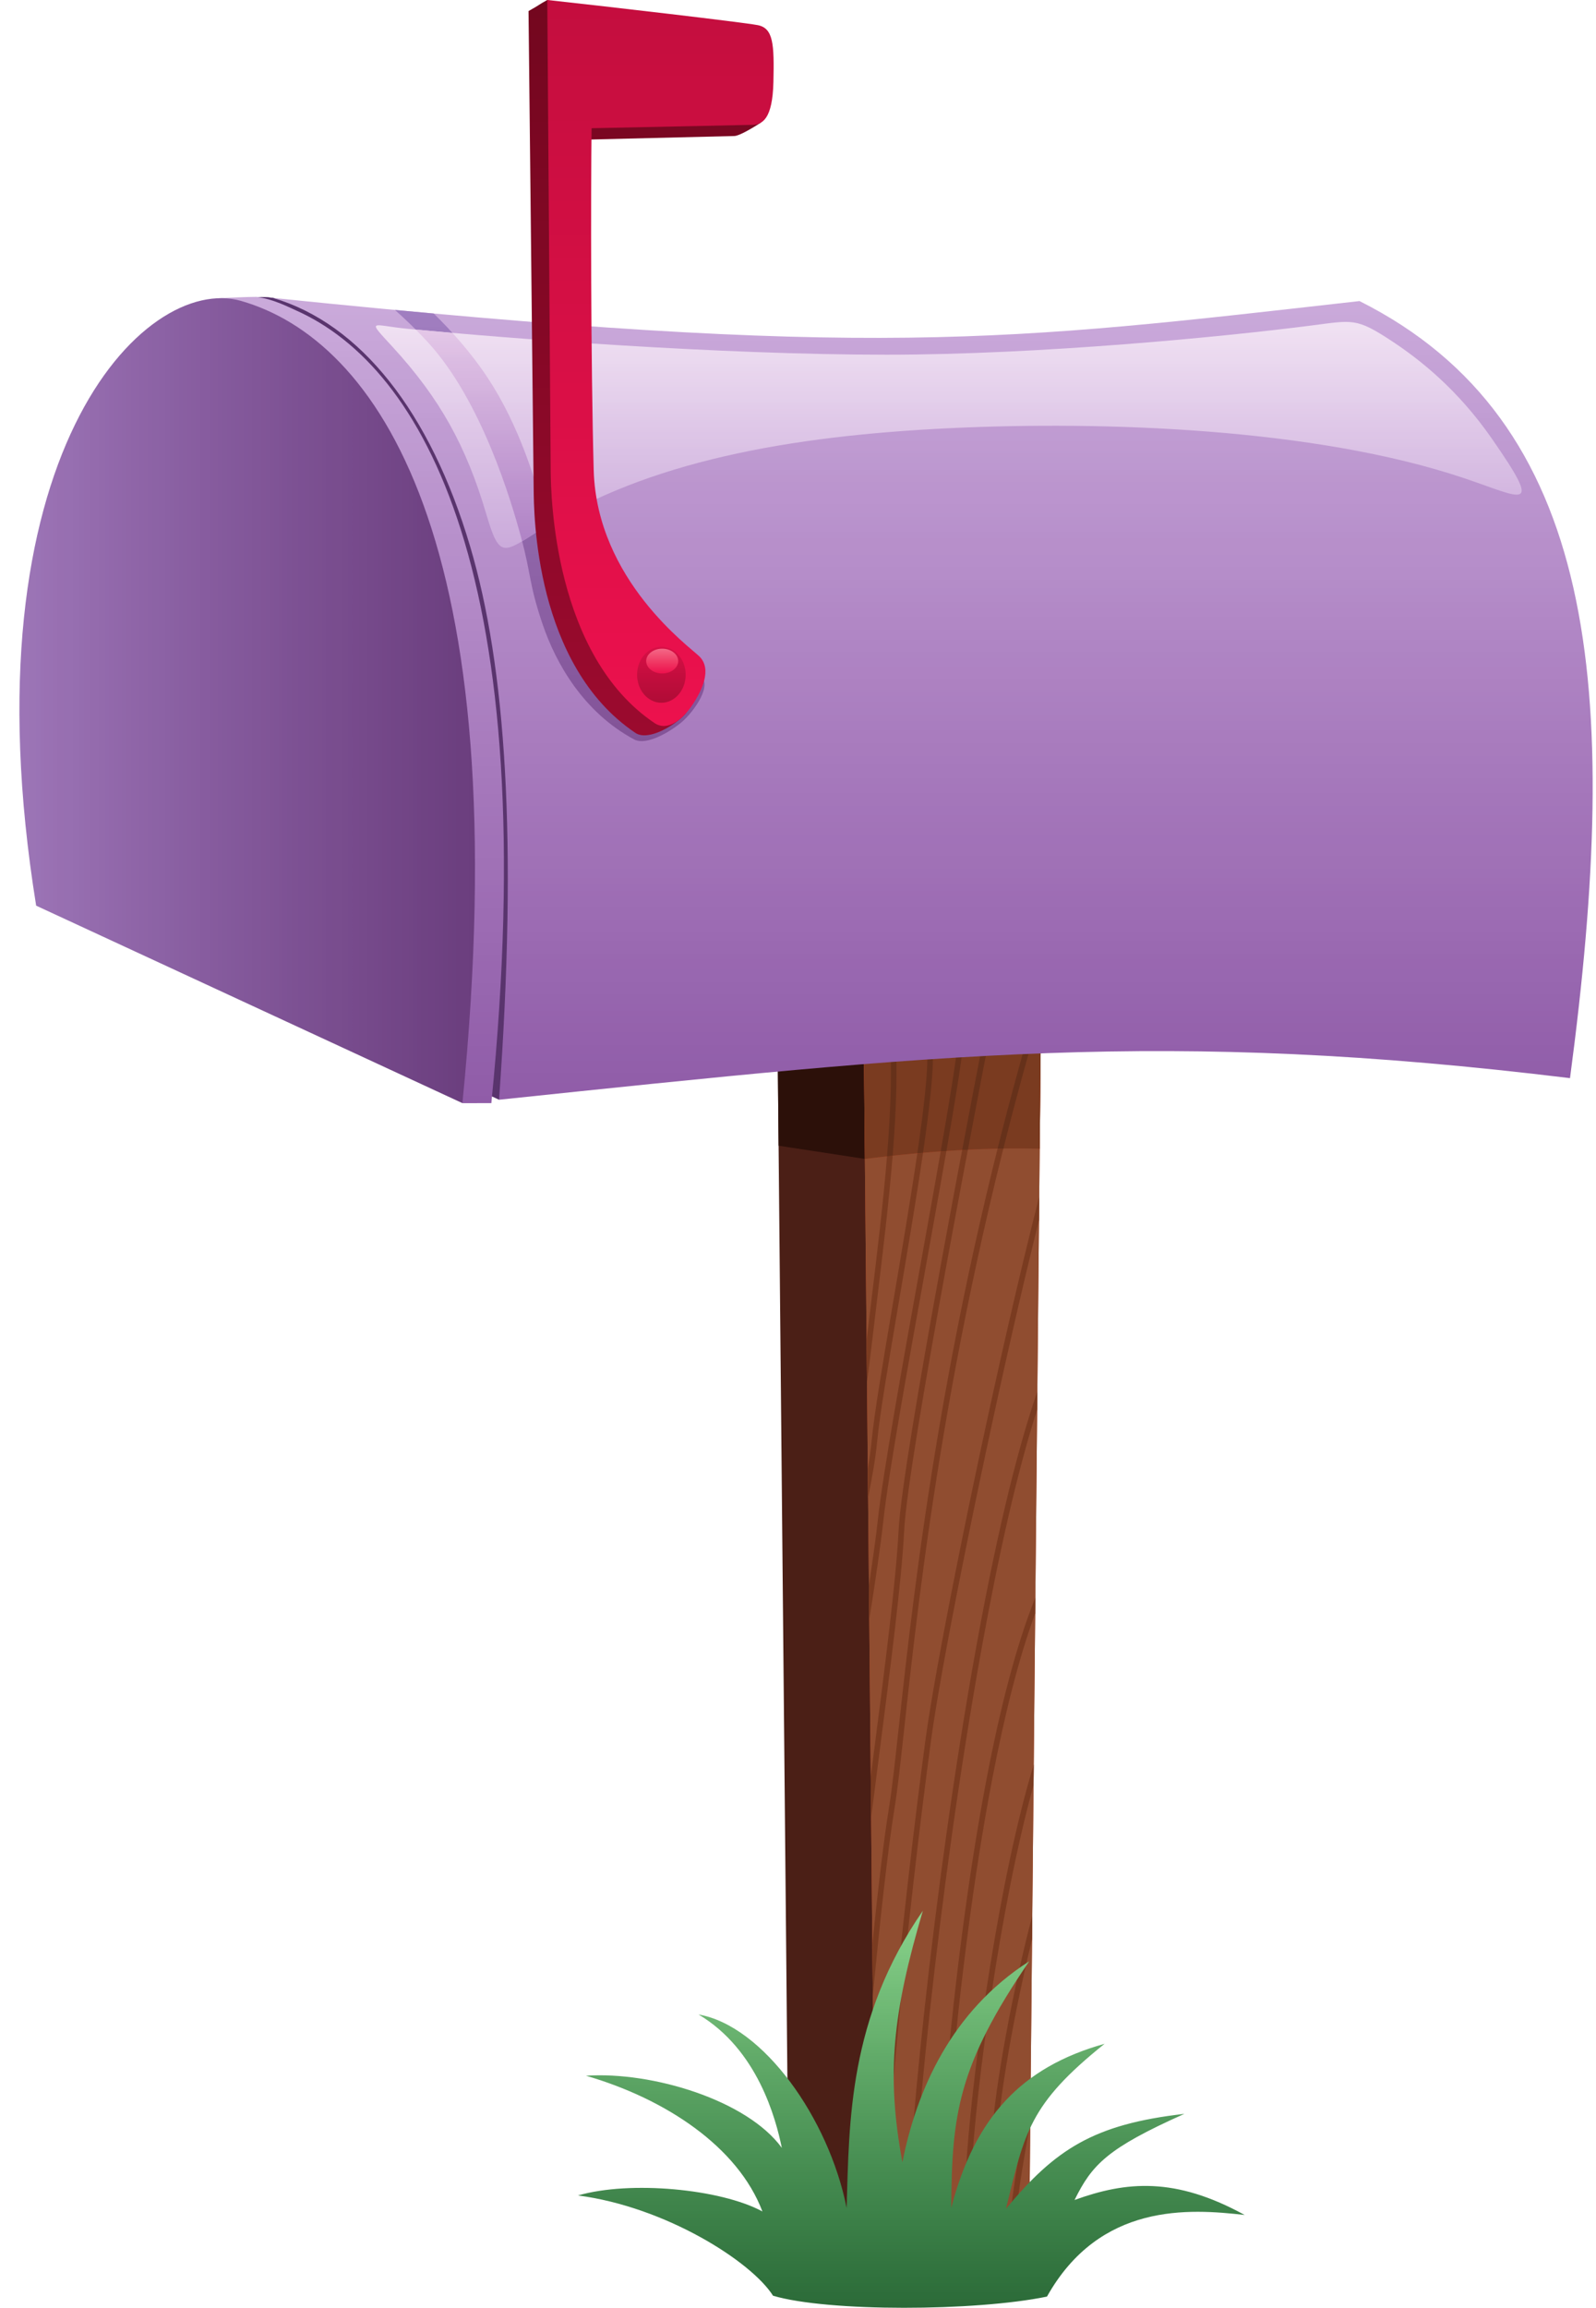 <?xml version="1.0" encoding="UTF-8"?><svg xmlns="http://www.w3.org/2000/svg" xmlns:xlink="http://www.w3.org/1999/xlink" height="281.4" preserveAspectRatio="xMidYMid meet" version="1.0" viewBox="9.3 9.3 194.7 281.4" width="194.7" zoomAndPan="magnify"><defs><clipPath id="a"><path d="M 17 47 L 70 47 L 70 119 L 17 119 Z M 17 47"/></clipPath><clipPath id="b"><path d="M 69.902 118.59 C 69.902 118.59 71.027 78.387 59.191 62.602 C 47.355 46.82 41.156 43.629 30.633 52.645 C 20.113 61.664 18.047 77.07 17.672 90.41 C 17.293 103.746 20.113 118.965 20.113 118.965 L 69.902 118.59"/></clipPath><clipPath id="d"><path d="M 42 45 L 204 45 L 204 144 L 42 144 Z M 42 45"/></clipPath><clipPath id="e"><path d="M 42.609 45.625 C 116.047 53.145 131.789 50.891 175.148 46.004 C 204.137 60.539 207.184 93.121 200.828 140.742 C 151.449 134.73 124.066 137.738 70.18 143.375 C 72.465 111.695 70.988 90.551 66.656 75.922 C 61.801 59.531 53.285 48.77 42.609 45.625"/></clipPath><clipPath id="g"><path d="M 57 47 L 96 47 L 96 100 L 57 100 Z M 57 47"/></clipPath><clipPath id="h"><path d="M 57.484 47.09 C 59.09 47.238 60.668 47.387 62.215 47.523 C 64.543 49.812 66.887 52.461 68.832 55.418 C 72.844 61.516 75.09 68.996 76.344 74.562 C 77.598 80.129 80.484 84.469 83.527 87.551 C 86.57 90.641 94.008 91.277 94.613 91.621 C 96.406 92.645 93.961 96.047 92.504 97.301 C 91.305 98.332 88.234 100.297 86.656 99.445 C 80.52 96.152 77.129 90.23 75.488 85.387 C 73.805 80.422 74.125 79.43 72.875 74.828 C 71.625 70.223 68.035 58.164 61.523 51.055 C 60.27 49.684 58.918 48.367 57.484 47.09"/></clipPath><clipPath id="j"><path d="M 55 48 L 195 48 L 195 77 L 55 77 Z M 55 48"/></clipPath><clipPath id="k"><path d="M 59.074 49.391 C 71.473 50.586 96.949 52.543 117.477 52.543 C 136.172 52.543 158.688 50.348 169.191 48.996 C 174.363 48.336 174.715 47.996 179.16 50.93 C 182.574 53.184 187.152 56.824 191.254 62.719 C 197.719 72.004 195.074 70 187.867 67.582 C 169.68 61.484 143.934 60.613 125.215 61.5 C 105.574 62.43 88.203 65.574 75.281 73.836 C 70.602 76.828 70.246 77.465 68.586 71.859 C 66.18 63.73 62.992 57.906 57.184 51.582 C 53.941 48.051 54.598 48.961 59.074 49.391"/></clipPath><clipPath id="m"><path d="M 60 49 L 77 49 L 77 76 L 60 76 Z M 60 49"/></clipPath><clipPath id="n"><path d="M 60.02 49.48 C 61.379 49.609 62.875 49.746 64.492 49.887 C 66.035 51.578 67.523 53.43 68.832 55.418 C 72.559 61.078 74.762 67.941 76.059 73.348 C 75.801 73.512 75.539 73.672 75.281 73.836 C 74.367 74.422 73.621 74.914 72.996 75.289 L 72.875 74.828 C 71.625 70.223 68.035 58.164 61.523 51.055 C 61.035 50.523 60.535 50 60.02 49.48"/></clipPath><clipPath id="p"><path d="M 73 9 L 103 9 L 103 99 L 73 99 Z M 73 9"/></clipPath><clipPath id="q"><path d="M 73.777 10.648 L 74.402 68.887 C 74.434 71.805 74.496 90.383 86.816 98.652 C 88.395 99.711 91.664 97.695 92.836 96.414 C 94.121 95.004 92.461 92.988 90.891 91.41 C 89.797 90.316 78.352 82.133 77.988 68.68 C 77.625 55.223 77.836 34.215 77.934 26.391 L 98.883 25.883 C 99.496 25.867 101.133 24.887 102.152 24.234 C 88.922 18.66 80.871 15.07 76.066 9.297 C 74.844 9.973 75.285 9.809 73.777 10.648"/></clipPath><clipPath id="s"><path d="M 76 9 L 104 9 L 104 98 L 76 98 Z M 76 9"/></clipPath><clipPath id="t"><path d="M 76.066 9.297 L 76.48 66.703 C 76.504 69.621 76.836 89.188 89.156 97.457 C 90.734 98.516 92.598 97.023 93.836 95.141 C 94.883 93.547 96.203 90.91 94.629 89.336 C 93.539 88.238 82.094 80.055 81.727 66.602 C 81.363 53.145 81.371 32.758 81.469 24.934 L 101.055 24.52 C 102.305 24.492 103.547 23.84 103.652 19.273 C 103.754 14.707 103.652 12.727 101.727 12.363 C 99.805 12 83.703 10.133 76.066 9.297"/></clipPath><clipPath id="v"><path d="M 87 88 L 93 88 L 93 95 L 87 95 Z M 87 88"/></clipPath><clipPath id="w"><path d="M 89.98 88.148 C 91.617 88.148 92.945 89.68 92.945 91.562 C 92.945 93.449 91.617 94.977 89.98 94.977 C 88.348 94.977 87.02 93.449 87.02 91.562 C 87.02 89.68 88.348 88.148 89.98 88.148"/></clipPath><clipPath id="y"><path d="M 88 88 L 93 88 L 93 92 L 88 92 Z M 88 88"/></clipPath><clipPath id="z"><path d="M 90.082 88.387 C 91.16 88.387 92.035 89.062 92.035 89.895 C 92.035 90.73 91.16 91.406 90.082 91.406 C 89.004 91.406 88.129 90.73 88.129 89.895 C 88.129 89.062 89.004 88.387 90.082 88.387"/></clipPath><clipPath id="B"><path d="M 15 45 L 71 45 L 71 144 L 15 144 Z M 15 45"/></clipPath><clipPath id="C"><path d="M 40.598 45.492 C 39.363 45.496 37.129 45.605 36.023 45.656 C 29.805 50.938 9.113 69.391 17.242 119.715 L 65.199 141.922 L 65.711 143.793 L 69.242 143.789 C 75.664 79.32 60.812 54.047 45.484 47.176 C 44.406 46.691 42.598 45.758 40.598 45.492"/></clipPath><clipPath id="E"><path d="M 11 45 L 68 45 L 68 144 L 11 144 Z M 11 45"/></clipPath><clipPath id="F"><path d="M 38.715 45.988 C 26.836 42.586 4.875 65.023 13.711 119.715 L 65.711 143.789 C 72.586 74.781 55.082 50.68 38.715 45.988"/></clipPath><clipPath id="H"><path d="M 79 242 L 162 242 L 162 291 L 79 291 Z M 79 242"/></clipPath><clipPath id="I"><path d="M 137.023 289.289 C 143.477 277.797 154.395 278.566 161.141 279.34 C 152.656 274.676 146.695 275.227 140.387 277.512 C 142.523 273.191 144.371 271.215 153.785 267.012 C 142.676 268.273 138.023 271.363 132.023 278.578 C 134.305 269.305 134.812 265.867 144.055 258.469 C 133.852 261.316 128.191 267.516 125.344 278.477 C 125.414 267.121 126.137 261.172 134.859 248.41 C 125.324 254.516 121.113 264.176 119.387 272.914 C 117.387 262.121 118.207 254.703 121.883 242.246 C 112.797 255.402 112.906 267.914 112.582 278.477 C 110.418 267.59 102.414 256.27 94.52 254.898 C 101.703 259.172 103.941 267.562 104.676 271.156 C 100.457 265.359 88.891 261.824 80.785 262.363 C 90.48 265.176 99.316 271.016 102.309 278.91 C 97.207 276.152 86.156 275.121 79.812 276.961 C 90.48 278.352 100.938 284.984 103.605 289.184 C 110.273 291.164 128.301 291.094 137.023 289.289"/></clipPath><linearGradient gradientTransform="rotate(-90 81.374 37.592) scale(71.297)" gradientUnits="userSpaceOnUse" id="c" x1="0" x2="1.057" xlink:actuate="onLoad" xlink:show="other" xlink:type="simple" xmlns:xlink="http://www.w3.org/1999/xlink" y1="0" y2="0"><stop offset="0" stop-color="#caaada"/><stop offset=".008" stop-color="#caa9da"/><stop offset=".016" stop-color="#c9a8d9"/><stop offset=".023" stop-color="#c8a7d9"/><stop offset=".031" stop-color="#c7a7d8"/><stop offset=".039" stop-color="#c7a6d8"/><stop offset=".047" stop-color="#c7a5d8"/><stop offset=".055" stop-color="#c6a5d7"/><stop offset=".063" stop-color="#c5a4d6"/><stop offset=".066" stop-color="#c5a3d6"/><stop offset=".07" stop-color="#c4a2d5"/><stop offset=".078" stop-color="#c4a1d5"/><stop offset=".086" stop-color="#c3a1d4"/><stop offset=".094" stop-color="#c2a0d3"/><stop offset=".102" stop-color="#c19fd3"/><stop offset=".109" stop-color="#c19ed2"/><stop offset=".117" stop-color="#c19ed2"/><stop offset=".125" stop-color="#c09dd2"/><stop offset=".133" stop-color="#c09cd1"/><stop offset=".141" stop-color="#bf9bd0"/><stop offset=".145" stop-color="#be9ad0"/><stop offset=".148" stop-color="#be9acf"/><stop offset=".156" stop-color="#bd99cf"/><stop offset=".164" stop-color="#bc98ce"/><stop offset=".172" stop-color="#bc97ce"/><stop offset=".18" stop-color="#bb97cd"/><stop offset=".188" stop-color="#ba96cc"/><stop offset=".195" stop-color="#b995cc"/><stop offset=".199" stop-color="#b994cb"/><stop offset=".203" stop-color="#b994cb"/><stop offset=".207" stop-color="#b993cb"/><stop offset=".211" stop-color="#b993ca"/><stop offset=".219" stop-color="#b892ca"/><stop offset=".227" stop-color="#b792ca"/><stop offset=".234" stop-color="#b791c9"/><stop offset=".242" stop-color="#b690c8"/><stop offset=".25" stop-color="#b58fc8"/><stop offset=".258" stop-color="#b48fc7"/><stop offset=".266" stop-color="#b48ec6"/><stop offset=".273" stop-color="#b38dc6"/><stop offset=".277" stop-color="#b38cc5"/><stop offset=".281" stop-color="#b38cc5"/><stop offset=".289" stop-color="#b28bc5"/><stop offset=".297" stop-color="#b28bc4"/><stop offset=".305" stop-color="#b18ac4"/><stop offset=".313" stop-color="#b089c3"/><stop offset=".32" stop-color="#b088c3"/><stop offset=".328" stop-color="#af88c2"/><stop offset=".336" stop-color="#ae87c1"/><stop offset=".344" stop-color="#ad86c1"/><stop offset=".352" stop-color="#ad85c0"/><stop offset=".355" stop-color="#ad85c0"/><stop offset=".359" stop-color="#ad84c0"/><stop offset=".367" stop-color="#ac84bf"/><stop offset=".375" stop-color="#ac83bf"/><stop offset=".383" stop-color="#ab82be"/><stop offset=".391" stop-color="#aa82bd"/><stop offset=".398" stop-color="#a981bd"/><stop offset=".406" stop-color="#a980bc"/><stop offset=".41" stop-color="#a87fbc"/><stop offset=".414" stop-color="#a87fbb"/><stop offset=".422" stop-color="#a77ebb"/><stop offset=".43" stop-color="#a77dba"/><stop offset=".438" stop-color="#a77dba"/><stop offset=".445" stop-color="#a67cba"/><stop offset=".453" stop-color="#a67cb9"/><stop offset=".461" stop-color="#a57bb8"/><stop offset=".469" stop-color="#a47ab8"/><stop offset=".477" stop-color="#a37ab7"/><stop offset=".484" stop-color="#a379b7"/><stop offset=".488" stop-color="#a278b6"/><stop offset=".492" stop-color="#a277b5"/><stop offset=".5" stop-color="#a177b5"/><stop offset=".508" stop-color="#a076b5"/><stop offset=".516" stop-color="#a076b4"/><stop offset=".523" stop-color="#a075b4"/><stop offset=".531" stop-color="#a075b3"/><stop offset=".539" stop-color="#9f74b3"/><stop offset=".547" stop-color="#9e73b2"/><stop offset=".555" stop-color="#9e73b2"/><stop offset=".563" stop-color="#9d72b1"/><stop offset=".566" stop-color="#9c71b0"/><stop offset=".57" stop-color="#9c70b0"/><stop offset=".578" stop-color="#9b70b0"/><stop offset=".586" stop-color="#9b6faf"/><stop offset=".594" stop-color="#9a6faf"/><stop offset=".602" stop-color="#9a6eae"/><stop offset=".609" stop-color="#9a6eae"/><stop offset=".617" stop-color="#996dad"/><stop offset=".621" stop-color="#996cad"/><stop offset=".625" stop-color="#986cac"/><stop offset=".633" stop-color="#986bac"/><stop offset=".641" stop-color="#976bab"/><stop offset=".648" stop-color="#966aab"/><stop offset=".656" stop-color="#9669aa"/><stop offset=".664" stop-color="#9569aa"/><stop offset=".672" stop-color="#9568a9"/><stop offset=".68" stop-color="#9568a9"/><stop offset=".688" stop-color="#9467a9"/><stop offset=".695" stop-color="#9467a8"/><stop offset=".699" stop-color="#9366a7"/><stop offset=".703" stop-color="#9365a7"/><stop offset=".711" stop-color="#9265a7"/><stop offset=".719" stop-color="#9264a6"/><stop offset=".727" stop-color="#9164a5"/><stop offset=".734" stop-color="#9063a5"/><stop offset=".742" stop-color="#9062a4"/><stop offset=".75" stop-color="#9062a4"/><stop offset=".758" stop-color="#8f62a4"/><stop offset=".766" stop-color="#8f61a3"/><stop offset=".77" stop-color="#8e60a3"/><stop offset=".773" stop-color="#8e60a2"/><stop offset=".777" stop-color="#8e5fa2"/><stop offset=".781" stop-color="#8d5fa2"/><stop offset=".789" stop-color="#8d5fa1"/><stop offset=".797" stop-color="#8c5ea1"/><stop offset=".805" stop-color="#8c5da0"/><stop offset=".813" stop-color="#8b5da0"/><stop offset=".82" stop-color="#8a5c9f"/><stop offset=".828" stop-color="#8a5c9f"/><stop offset=".836" stop-color="#895b9e"/><stop offset=".844" stop-color="#895b9e"/><stop offset=".848" stop-color="#895a9d"/><stop offset=".852" stop-color="#895a9d"/><stop offset=".859" stop-color="#88599d"/><stop offset=".867" stop-color="#88599c"/><stop offset=".875" stop-color="#87589c"/><stop offset=".883" stop-color="#86579b"/><stop offset=".891" stop-color="#86579b"/><stop offset=".898" stop-color="#85569a"/><stop offset=".906" stop-color="#855699"/><stop offset=".91" stop-color="#845599"/><stop offset=".914" stop-color="#845599"/><stop offset=".922" stop-color="#845499"/><stop offset=".93" stop-color="#845498"/><stop offset=".938" stop-color="#835398"/><stop offset="1" stop-color="#825397"/></linearGradient><linearGradient gradientTransform="rotate(90 38.738 84.364) scale(97.75)" gradientUnits="userSpaceOnUse" id="f" x1="0" x2="1" xlink:actuate="onLoad" xlink:show="other" xlink:type="simple" xmlns:xlink="http://www.w3.org/1999/xlink" y1="0" y2="0"><stop offset="0" stop-color="#caaada"/><stop offset=".016" stop-color="#caa9da"/><stop offset=".031" stop-color="#c8a8d9"/><stop offset=".047" stop-color="#c8a6d9"/><stop offset=".063" stop-color="#c7a5d8"/><stop offset=".07" stop-color="#c6a4d7"/><stop offset=".078" stop-color="#c5a3d6"/><stop offset=".086" stop-color="#c5a2d6"/><stop offset=".094" stop-color="#c4a2d6"/><stop offset=".109" stop-color="#c3a1d5"/><stop offset=".125" stop-color="#c39fd4"/><stop offset=".141" stop-color="#c29ed4"/><stop offset=".148" stop-color="#c19dd3"/><stop offset=".156" stop-color="#c09cd2"/><stop offset=".164" stop-color="#c09bd2"/><stop offset=".172" stop-color="#bf9bd2"/><stop offset=".188" stop-color="#bf9ad1"/><stop offset=".203" stop-color="#bd99d0"/><stop offset=".211" stop-color="#bd98d0"/><stop offset=".219" stop-color="#bc97cf"/><stop offset=".227" stop-color="#bc96ce"/><stop offset=".234" stop-color="#bb95ce"/><stop offset=".25" stop-color="#bb94ce"/><stop offset=".266" stop-color="#ba93cd"/><stop offset=".281" stop-color="#b892cc"/><stop offset=".289" stop-color="#b891cc"/><stop offset=".297" stop-color="#b790cb"/><stop offset=".305" stop-color="#b78fca"/><stop offset=".313" stop-color="#b78fca"/><stop offset=".328" stop-color="#b68eca"/><stop offset=".344" stop-color="#b58dc9"/><stop offset=".359" stop-color="#b48cc8"/><stop offset=".367" stop-color="#b38bc8"/><stop offset=".375" stop-color="#b38ac7"/><stop offset=".383" stop-color="#b289c6"/><stop offset=".391" stop-color="#b288c6"/><stop offset=".406" stop-color="#b187c5"/><stop offset=".422" stop-color="#b086c5"/><stop offset=".43" stop-color="#af85c4"/><stop offset=".438" stop-color="#af85c4"/><stop offset=".445" stop-color="#ae84c3"/><stop offset=".453" stop-color="#ae83c3"/><stop offset=".469" stop-color="#ae82c2"/><stop offset=".484" stop-color="#ad81c1"/><stop offset=".5" stop-color="#ab80c1"/><stop offset=".508" stop-color="#ab7fc0"/><stop offset=".516" stop-color="#aa7fc0"/><stop offset=".523" stop-color="#aa7ebf"/><stop offset=".531" stop-color="#a97dbf"/><stop offset=".547" stop-color="#a97cbe"/><stop offset=".563" stop-color="#a87bbd"/><stop offset=".578" stop-color="#a77abd"/><stop offset=".586" stop-color="#a679bc"/><stop offset=".594" stop-color="#a679bc"/><stop offset=".602" stop-color="#a578bb"/><stop offset=".609" stop-color="#a577bb"/><stop offset=".625" stop-color="#a476ba"/><stop offset=".641" stop-color="#a375ba"/><stop offset=".648" stop-color="#a374b9"/><stop offset=".656" stop-color="#a274b8"/><stop offset=".664" stop-color="#a273b8"/><stop offset=".672" stop-color="#a172b8"/><stop offset=".688" stop-color="#a172b7"/><stop offset=".703" stop-color="#a071b6"/><stop offset=".719" stop-color="#9f70b6"/><stop offset=".727" stop-color="#9f6fb5"/><stop offset=".734" stop-color="#9e6eb5"/><stop offset=".742" stop-color="#9e6db4"/><stop offset=".75" stop-color="#9d6db4"/><stop offset=".766" stop-color="#9c6cb3"/><stop offset=".781" stop-color="#9c6bb3"/><stop offset=".797" stop-color="#9b6ab2"/><stop offset=".805" stop-color="#9a69b1"/><stop offset=".813" stop-color="#9a69b1"/><stop offset=".82" stop-color="#9968b0"/><stop offset=".828" stop-color="#9967b0"/><stop offset=".844" stop-color="#9867b0"/><stop offset=".859" stop-color="#9766af"/><stop offset=".875" stop-color="#9665ae"/><stop offset=".883" stop-color="#9664ae"/><stop offset=".891" stop-color="#9663ad"/><stop offset=".898" stop-color="#9563ad"/><stop offset=".906" stop-color="#9562ac"/><stop offset=".922" stop-color="#9461ac"/><stop offset=".938" stop-color="#9360ab"/><stop offset=".945" stop-color="#9260ab"/><stop offset=".953" stop-color="#925faa"/><stop offset=".961" stop-color="#925faa"/><stop offset=".969" stop-color="#915ea9"/><stop offset=".984" stop-color="#915da9"/><stop offset="1" stop-color="#905ca8"/></linearGradient><linearGradient gradientTransform="rotate(90 14.638 61.726) scale(52.566)" gradientUnits="userSpaceOnUse" id="i" x1="0" x2="1.012" xlink:actuate="onLoad" xlink:show="other" xlink:type="simple" xmlns:xlink="http://www.w3.org/1999/xlink" y1="0" y2="0"><stop offset="0" stop-color="#a07ec0"/><stop offset=".031" stop-color="#a07dbf"/><stop offset=".047" stop-color="#9f7cbe"/><stop offset=".063" stop-color="#9e7bbd"/><stop offset=".078" stop-color="#9e7bbd"/><stop offset=".094" stop-color="#9e7abc"/><stop offset=".109" stop-color="#9d7abc"/><stop offset=".117" stop-color="#9c79bb"/><stop offset=".125" stop-color="#9c78ba"/><stop offset=".156" stop-color="#9c77ba"/><stop offset=".188" stop-color="#9b76b8"/><stop offset=".203" stop-color="#9a75b7"/><stop offset=".219" stop-color="#9974b7"/><stop offset=".234" stop-color="#9973b6"/><stop offset=".25" stop-color="#9973b6"/><stop offset=".266" stop-color="#9872b5"/><stop offset=".281" stop-color="#9771b4"/><stop offset=".313" stop-color="#9770b3"/><stop offset=".344" stop-color="#966fb2"/><stop offset=".359" stop-color="#956db1"/><stop offset=".375" stop-color="#956db0"/><stop offset=".391" stop-color="#946cb0"/><stop offset=".406" stop-color="#936baf"/><stop offset=".438" stop-color="#936aae"/><stop offset=".469" stop-color="#9269ac"/><stop offset=".484" stop-color="#9168ab"/><stop offset=".5" stop-color="#9067ab"/><stop offset=".516" stop-color="#9066aa"/><stop offset=".531" stop-color="#9066aa"/><stop offset=".547" stop-color="#9065a9"/><stop offset=".555" stop-color="#8f65a8"/><stop offset=".563" stop-color="#8e64a8"/><stop offset=".594" stop-color="#8e63a7"/><stop offset=".625" stop-color="#8d62a6"/><stop offset=".633" stop-color="#8d61a5"/><stop offset=".641" stop-color="#8c61a5"/><stop offset=".656" stop-color="#8c60a4"/><stop offset=".672" stop-color="#8b60a4"/><stop offset=".688" stop-color="#8b5fa3"/><stop offset=".703" stop-color="#8b5fa3"/><stop offset=".719" stop-color="#8a5ea2"/><stop offset=".75" stop-color="#895da1"/><stop offset=".781" stop-color="#895ca0"/><stop offset=".797" stop-color="#885a9f"/><stop offset=".813" stop-color="#875a9e"/><stop offset=".828" stop-color="#87599e"/><stop offset=".844" stop-color="#86589d"/><stop offset=".875" stop-color="#86579c"/><stop offset=".906" stop-color="#85569b"/><stop offset=".922" stop-color="#845599"/><stop offset=".938" stop-color="#845599"/><stop offset=".953" stop-color="#835498"/><stop offset=".969" stop-color="#835498"/><stop offset=".984" stop-color="#825397"/><stop offset="1" stop-color="#825397"/></linearGradient><linearGradient gradientTransform="rotate(90 38.25 86.794) scale(27.548)" gradientUnits="userSpaceOnUse" id="l" x1="-.02" x2="1.05" xlink:actuate="onLoad" xlink:show="other" xlink:type="simple" xmlns:xlink="http://www.w3.org/1999/xlink" y1="0" y2="0"><stop offset="0" stop-color="#f0e1f3"/><stop offset=".031" stop-color="#f0e1f3"/><stop offset=".047" stop-color="#f0e1f2"/><stop offset=".055" stop-color="#efe0f2"/><stop offset=".063" stop-color="#efdff2"/><stop offset=".07" stop-color="#eedff1"/><stop offset=".078" stop-color="#eedef1"/><stop offset=".094" stop-color="#eeddf1"/><stop offset=".109" stop-color="#edddf1"/><stop offset=".117" stop-color="#eddcf0"/><stop offset=".125" stop-color="#ecdcf0"/><stop offset=".133" stop-color="#ecdbf0"/><stop offset=".141" stop-color="#ebdaf0"/><stop offset=".148" stop-color="#ebdaef"/><stop offset=".156" stop-color="#ebd9ef"/><stop offset=".172" stop-color="#ead9ef"/><stop offset=".188" stop-color="#ead8ef"/><stop offset=".195" stop-color="#e9d7ee"/><stop offset=".203" stop-color="#e9d7ee"/><stop offset=".211" stop-color="#e8d6ee"/><stop offset=".219" stop-color="#e8d6ee"/><stop offset=".227" stop-color="#e8d5ed"/><stop offset=".234" stop-color="#e8d4ed"/><stop offset=".25" stop-color="#e7d4ed"/><stop offset=".266" stop-color="#e7d3ed"/><stop offset=".273" stop-color="#e6d3ec"/><stop offset=".281" stop-color="#e6d2ec"/><stop offset=".289" stop-color="#e5d1ec"/><stop offset=".297" stop-color="#e5d1ec"/><stop offset=".305" stop-color="#e5d0eb"/><stop offset=".313" stop-color="#e4d0eb"/><stop offset=".328" stop-color="#e4cfeb"/><stop offset=".344" stop-color="#e3cfeb"/><stop offset=".352" stop-color="#e3ceea"/><stop offset=".359" stop-color="#e2cdea"/><stop offset=".367" stop-color="#e2ccea"/><stop offset=".375" stop-color="#e2ccea"/><stop offset=".383" stop-color="#e2cbe9"/><stop offset=".391" stop-color="#e1cbe9"/><stop offset=".406" stop-color="#e0cae9"/><stop offset=".422" stop-color="#e0c9e8"/><stop offset=".43" stop-color="#dfc9e8"/><stop offset=".438" stop-color="#dfc8e8"/><stop offset=".445" stop-color="#dfc8e8"/><stop offset=".453" stop-color="#dfc7e7"/><stop offset=".461" stop-color="#dec7e7"/><stop offset=".469" stop-color="#dec6e7"/><stop offset=".484" stop-color="#ddc5e7"/><stop offset=".5" stop-color="#ddc5e6"/><stop offset=".508" stop-color="#dcc4e6"/><stop offset=".516" stop-color="#dcc4e6"/><stop offset=".523" stop-color="#dcc3e6"/><stop offset=".531" stop-color="#dcc3e5"/><stop offset=".539" stop-color="#dbc2e5"/><stop offset=".547" stop-color="#dac1e5"/><stop offset=".563" stop-color="#dac1e5"/><stop offset=".578" stop-color="#d9c0e4"/><stop offset=".586" stop-color="#d9c0e4"/><stop offset=".594" stop-color="#d9bfe4"/><stop offset=".602" stop-color="#d9bfe4"/><stop offset=".609" stop-color="#d8bee3"/><stop offset=".617" stop-color="#d8bde3"/><stop offset=".625" stop-color="#d7bde3"/><stop offset=".641" stop-color="#d7bce3"/><stop offset=".656" stop-color="#d6bce3"/><stop offset=".664" stop-color="#d6bbe2"/><stop offset=".672" stop-color="#d6bae2"/><stop offset=".68" stop-color="#d6bae2"/><stop offset=".688" stop-color="#d5b9e1"/><stop offset=".695" stop-color="#d5b9e1"/><stop offset=".703" stop-color="#d4b8e1"/><stop offset=".719" stop-color="#d4b7e1"/><stop offset=".734" stop-color="#d3b7e0"/><stop offset=".742" stop-color="#d3b6e0"/><stop offset=".75" stop-color="#d3b6e0"/><stop offset=".758" stop-color="#d2b5e0"/><stop offset=".766" stop-color="#d2b5df"/><stop offset=".773" stop-color="#d1b4df"/><stop offset=".781" stop-color="#d1b4df"/><stop offset=".797" stop-color="#d1b3df"/><stop offset=".805" stop-color="#d0b3df"/><stop offset=".813" stop-color="#d0b2de"/><stop offset=".82" stop-color="#cfb2de"/><stop offset=".828" stop-color="#cfb1de"/><stop offset=".836" stop-color="#cfb1de"/><stop offset=".844" stop-color="#cfb0dd"/><stop offset=".852" stop-color="#ceb0dd"/><stop offset=".859" stop-color="#ceafdd"/><stop offset=".875" stop-color="#ceafdd"/><stop offset=".883" stop-color="#cdaedd"/><stop offset=".891" stop-color="#cdaedc"/><stop offset=".898" stop-color="#ccaddc"/><stop offset=".906" stop-color="#ccaddc"/><stop offset=".914" stop-color="#ccacdc"/><stop offset=".922" stop-color="#ccacdb"/><stop offset=".93" stop-color="#cbabdb"/><stop offset=".938" stop-color="#cbabdb"/><stop offset=".953" stop-color="#cbabdb"/><stop offset=".969" stop-color="#caaadb"/><stop offset="1" stop-color="#caaadb"/></linearGradient><linearGradient gradientTransform="rotate(90 9.279 58.76) scale(25.806)" gradientUnits="userSpaceOnUse" id="o" x1="0" x2="1" xlink:actuate="onLoad" xlink:show="other" xlink:type="simple" xmlns:xlink="http://www.w3.org/1999/xlink" y1="0" y2="0"><stop offset="0" stop-color="#e3c6e7"/><stop offset=".016" stop-color="#e3c6e7"/><stop offset=".031" stop-color="#e2c5e6"/><stop offset=".047" stop-color="#e1c4e6"/><stop offset=".063" stop-color="#e0c3e5"/><stop offset=".078" stop-color="#dfc1e5"/><stop offset=".094" stop-color="#dfc0e4"/><stop offset=".109" stop-color="#debfe3"/><stop offset=".125" stop-color="#dcbee3"/><stop offset=".141" stop-color="#dbbce2"/><stop offset=".156" stop-color="#dabbe2"/><stop offset=".172" stop-color="#dabae1"/><stop offset=".188" stop-color="#d9b9e1"/><stop offset=".203" stop-color="#d8b8e0"/><stop offset=".219" stop-color="#d8b7e0"/><stop offset=".234" stop-color="#d7b6df"/><stop offset=".25" stop-color="#d6b5df"/><stop offset=".266" stop-color="#d5b4de"/><stop offset=".281" stop-color="#d5b3de"/><stop offset=".297" stop-color="#d3b2dd"/><stop offset=".313" stop-color="#d2b0dc"/><stop offset=".328" stop-color="#d1afdc"/><stop offset=".344" stop-color="#d1aedb"/><stop offset=".359" stop-color="#d0addb"/><stop offset=".375" stop-color="#cfacda"/><stop offset=".391" stop-color="#ceabda"/><stop offset=".406" stop-color="#cdaad9"/><stop offset=".422" stop-color="#cda9d9"/><stop offset=".438" stop-color="#cca8d9"/><stop offset=".453" stop-color="#cba7d8"/><stop offset=".469" stop-color="#cba6d8"/><stop offset=".484" stop-color="#c9a5d7"/><stop offset=".5" stop-color="#c8a3d6"/><stop offset=".516" stop-color="#c8a2d6"/><stop offset=".531" stop-color="#c7a1d5"/><stop offset=".547" stop-color="#c6a0d5"/><stop offset=".563" stop-color="#c59fd4"/><stop offset=".578" stop-color="#c59ed4"/><stop offset=".594" stop-color="#c49dd3"/><stop offset=".609" stop-color="#c39cd3"/><stop offset=".625" stop-color="#c39bd2"/><stop offset=".641" stop-color="#c29ad2"/><stop offset=".656" stop-color="#c19ad1"/><stop offset=".664" stop-color="#c199d1"/><stop offset=".672" stop-color="#c098d1"/><stop offset=".68" stop-color="#c097d0"/><stop offset=".688" stop-color="#c097d0"/><stop offset=".703" stop-color="#bf95cf"/><stop offset=".719" stop-color="#bd94cf"/><stop offset=".734" stop-color="#bc93ce"/><stop offset=".75" stop-color="#bc92ce"/><stop offset=".766" stop-color="#bb91cd"/><stop offset=".781" stop-color="#bb91cd"/><stop offset=".797" stop-color="#ba90cc"/><stop offset=".813" stop-color="#b98fcc"/><stop offset=".828" stop-color="#b88ecb"/><stop offset=".844" stop-color="#b88dcb"/><stop offset=".859" stop-color="#b78ccb"/><stop offset=".875" stop-color="#b68bca"/><stop offset=".891" stop-color="#b58ac9"/><stop offset=".906" stop-color="#b489c9"/><stop offset=".922" stop-color="#b488c8"/><stop offset=".938" stop-color="#b387c8"/><stop offset=".953" stop-color="#b286c7"/><stop offset=".969" stop-color="#b185c7"/><stop offset=".984" stop-color="#b184c6"/><stop offset="1" stop-color="#b083c6"/></linearGradient><linearGradient gradientTransform="rotate(90 39.334 48.632) scale(89.65)" gradientUnits="userSpaceOnUse" id="r" x1="0" x2="1.008" xlink:actuate="onLoad" xlink:show="other" xlink:type="simple" xmlns:xlink="http://www.w3.org/1999/xlink" y1="0" y2="0"><stop offset="0" stop-color="#74071f"/><stop offset=".016" stop-color="#74071f"/><stop offset=".031" stop-color="#75071f"/><stop offset=".063" stop-color="#750720"/><stop offset=".078" stop-color="#760720"/><stop offset=".094" stop-color="#770720"/><stop offset=".109" stop-color="#780721"/><stop offset=".125" stop-color="#780721"/><stop offset=".141" stop-color="#790721"/><stop offset=".156" stop-color="#790721"/><stop offset=".172" stop-color="#7a0722"/><stop offset=".188" stop-color="#7b0722"/><stop offset=".203" stop-color="#7c0722"/><stop offset=".219" stop-color="#7c0722"/><stop offset=".234" stop-color="#7d0723"/><stop offset=".25" stop-color="#7d0823"/><stop offset=".266" stop-color="#7e0823"/><stop offset=".281" stop-color="#7f0823"/><stop offset=".313" stop-color="#800824"/><stop offset=".328" stop-color="#800824"/><stop offset=".344" stop-color="#810824"/><stop offset=".359" stop-color="#820825"/><stop offset=".375" stop-color="#820825"/><stop offset=".391" stop-color="#830825"/><stop offset=".406" stop-color="#840825"/><stop offset=".422" stop-color="#840826"/><stop offset=".438" stop-color="#850826"/><stop offset=".469" stop-color="#860826"/><stop offset=".484" stop-color="#870826"/><stop offset=".5" stop-color="#880827"/><stop offset=".516" stop-color="#880827"/><stop offset=".531" stop-color="#890927"/><stop offset=".563" stop-color="#8a0928"/><stop offset=".578" stop-color="#8b0928"/><stop offset=".594" stop-color="#8b0928"/><stop offset=".609" stop-color="#8c0929"/><stop offset=".625" stop-color="#8d0929"/><stop offset=".641" stop-color="#8d0929"/><stop offset=".656" stop-color="#8e0929"/><stop offset=".672" stop-color="#8f0929"/><stop offset=".688" stop-color="#8f092a"/><stop offset=".719" stop-color="#90092a"/><stop offset=".734" stop-color="#91092a"/><stop offset=".75" stop-color="#92092b"/><stop offset=".766" stop-color="#92092b"/><stop offset=".781" stop-color="#93092b"/><stop offset=".797" stop-color="#93092b"/><stop offset=".813" stop-color="#94092c"/><stop offset=".828" stop-color="#95092c"/><stop offset=".844" stop-color="#960a2c"/><stop offset=".859" stop-color="#960a2c"/><stop offset=".875" stop-color="#970a2d"/><stop offset=".891" stop-color="#970a2d"/><stop offset=".906" stop-color="#980a2d"/><stop offset=".922" stop-color="#990a2d"/><stop offset=".938" stop-color="#9a0a2e"/><stop offset=".969" stop-color="#9a0a2e"/><stop offset=".984" stop-color="#9b0a2e"/><stop offset="1" stop-color="#9c0a2e"/></linearGradient><linearGradient gradientTransform="rotate(90 40.287 49.585) scale(88.511)" gradientUnits="userSpaceOnUse" id="u" x1="0" x2="1.008" xlink:actuate="onLoad" xlink:show="other" xlink:type="simple" xmlns:xlink="http://www.w3.org/1999/xlink" y1="0" y2="0"><stop offset="0" stop-color="#c40d3e"/><stop offset=".016" stop-color="#c50d3e"/><stop offset=".031" stop-color="#c50e3f"/><stop offset=".063" stop-color="#c60e3f"/><stop offset=".078" stop-color="#c70e3f"/><stop offset=".094" stop-color="#c80e3f"/><stop offset=".109" stop-color="#c90e40"/><stop offset=".125" stop-color="#c90e40"/><stop offset=".141" stop-color="#c90e40"/><stop offset=".156" stop-color="#ca0e40"/><stop offset=".172" stop-color="#cb0e41"/><stop offset=".188" stop-color="#cc0e41"/><stop offset=".203" stop-color="#cc0e41"/><stop offset=".219" stop-color="#cd0e41"/><stop offset=".234" stop-color="#cd0e42"/><stop offset=".25" stop-color="#ce0e42"/><stop offset=".266" stop-color="#cf0e42"/><stop offset=".281" stop-color="#d00e42"/><stop offset=".313" stop-color="#d00e43"/><stop offset=".328" stop-color="#d10f43"/><stop offset=".344" stop-color="#d20f43"/><stop offset=".359" stop-color="#d30f44"/><stop offset=".375" stop-color="#d30f44"/><stop offset=".391" stop-color="#d40f44"/><stop offset=".406" stop-color="#d40f44"/><stop offset=".422" stop-color="#d50f45"/><stop offset=".438" stop-color="#d60f45"/><stop offset=".469" stop-color="#d70f45"/><stop offset=".484" stop-color="#d70f45"/><stop offset=".5" stop-color="#d80f46"/><stop offset=".516" stop-color="#d90f46"/><stop offset=".531" stop-color="#da0f46"/><stop offset=".563" stop-color="#db0f47"/><stop offset=".578" stop-color="#db0f47"/><stop offset=".594" stop-color="#dc0f47"/><stop offset=".609" stop-color="#dd0f48"/><stop offset=".625" stop-color="#dd1048"/><stop offset=".641" stop-color="#de1048"/><stop offset=".656" stop-color="#de1048"/><stop offset=".672" stop-color="#df1048"/><stop offset=".688" stop-color="#e01049"/><stop offset=".719" stop-color="#e11049"/><stop offset=".734" stop-color="#e21049"/><stop offset=".75" stop-color="#e2104a"/><stop offset=".766" stop-color="#e3104a"/><stop offset=".781" stop-color="#e4104a"/><stop offset=".797" stop-color="#e4104a"/><stop offset=".813" stop-color="#e5104b"/><stop offset=".828" stop-color="#e6104b"/><stop offset=".844" stop-color="#e6104b"/><stop offset=".859" stop-color="#e7104b"/><stop offset=".875" stop-color="#e8104c"/><stop offset=".891" stop-color="#e8104c"/><stop offset=".906" stop-color="#e9104c"/><stop offset=".922" stop-color="#e9114c"/><stop offset=".938" stop-color="#ea114d"/><stop offset=".969" stop-color="#eb114d"/><stop offset=".984" stop-color="#ec114d"/><stop offset="1" stop-color="#ec114e"/></linearGradient><linearGradient gradientTransform="rotate(-90 92.48 2.498) scale(6.828)" gradientUnits="userSpaceOnUse" id="x" x1="0" x2="1" xlink:actuate="onLoad" xlink:show="other" xlink:type="simple" xmlns:xlink="http://www.w3.org/1999/xlink" y1="0" y2="0"><stop offset="0" stop-color="#b00c36"/><stop offset=".016" stop-color="#b00c36"/><stop offset=".031" stop-color="#b10c37"/><stop offset=".047" stop-color="#b20c37"/><stop offset=".063" stop-color="#b20c37"/><stop offset=".078" stop-color="#b30c38"/><stop offset=".094" stop-color="#b40c38"/><stop offset=".109" stop-color="#b40c38"/><stop offset=".125" stop-color="#b50c38"/><stop offset=".141" stop-color="#b50c38"/><stop offset=".156" stop-color="#b60c39"/><stop offset=".188" stop-color="#b70c39"/><stop offset=".203" stop-color="#b80c39"/><stop offset=".219" stop-color="#b90c3a"/><stop offset=".234" stop-color="#b90d3a"/><stop offset=".25" stop-color="#ba0d3a"/><stop offset=".266" stop-color="#ba0d3a"/><stop offset=".281" stop-color="#bb0d3a"/><stop offset=".297" stop-color="#bc0d3b"/><stop offset=".313" stop-color="#bc0d3b"/><stop offset=".344" stop-color="#bd0d3b"/><stop offset=".359" stop-color="#be0d3c"/><stop offset=".375" stop-color="#bf0d3c"/><stop offset=".391" stop-color="#c00d3c"/><stop offset=".406" stop-color="#c00d3d"/><stop offset=".438" stop-color="#c10d3d"/><stop offset=".453" stop-color="#c20d3d"/><stop offset=".469" stop-color="#c30d3d"/><stop offset=".484" stop-color="#c30d3e"/><stop offset=".5" stop-color="#c40d3e"/><stop offset=".516" stop-color="#c40d3e"/><stop offset=".531" stop-color="#c50e3e"/><stop offset=".547" stop-color="#c60e3f"/><stop offset=".563" stop-color="#c70e3f"/><stop offset=".594" stop-color="#c70e3f"/><stop offset=".609" stop-color="#c80e40"/><stop offset=".625" stop-color="#c90e40"/><stop offset=".641" stop-color="#ca0e40"/><stop offset=".656" stop-color="#ca0e40"/><stop offset=".672" stop-color="#cb0e41"/><stop offset=".688" stop-color="#cb0e41"/><stop offset=".703" stop-color="#cc0e41"/><stop offset=".719" stop-color="#cd0e41"/><stop offset=".734" stop-color="#ce0e42"/><stop offset=".75" stop-color="#ce0e42"/><stop offset=".766" stop-color="#cf0e42"/><stop offset=".781" stop-color="#cf0e42"/><stop offset=".797" stop-color="#d00e43"/><stop offset=".813" stop-color="#d10e43"/><stop offset=".844" stop-color="#d10f43"/><stop offset=".859" stop-color="#d20f43"/><stop offset=".875" stop-color="#d30f44"/><stop offset=".891" stop-color="#d40f44"/><stop offset=".906" stop-color="#d50f44"/><stop offset=".922" stop-color="#d50f44"/><stop offset=".938" stop-color="#d50f45"/><stop offset=".953" stop-color="#d60f45"/><stop offset=".969" stop-color="#d70f45"/><stop offset=".984" stop-color="#d80f46"/><stop offset="1" stop-color="#d80f46"/></linearGradient><linearGradient gradientTransform="rotate(-90 90.745 .663) scale(3.023)" gradientUnits="userSpaceOnUse" id="A" x1="0" x2="1" xlink:actuate="onLoad" xlink:show="other" xlink:type="simple" xmlns:xlink="http://www.w3.org/1999/xlink" y1="0" y2="0"><stop offset="0" stop-color="#ed114e"/><stop offset=".008" stop-color="#ed114e"/><stop offset=".016" stop-color="#ed124e"/><stop offset=".023" stop-color="#ed134e"/><stop offset=".031" stop-color="#ed134f"/><stop offset=".039" stop-color="#ed144f"/><stop offset=".047" stop-color="#ed144f"/><stop offset=".055" stop-color="#ed1550"/><stop offset=".063" stop-color="#ed1550"/><stop offset=".07" stop-color="#ed1650"/><stop offset=".078" stop-color="#ed1751"/><stop offset=".086" stop-color="#ed1851"/><stop offset=".094" stop-color="#ed1951"/><stop offset=".102" stop-color="#ed1952"/><stop offset=".109" stop-color="#ed1a52"/><stop offset=".117" stop-color="#ed1a53"/><stop offset=".125" stop-color="#ed1b53"/><stop offset=".133" stop-color="#ee1c53"/><stop offset=".141" stop-color="#ee1d54"/><stop offset=".148" stop-color="#ee1d54"/><stop offset=".156" stop-color="#ee1e54"/><stop offset=".164" stop-color="#ee1e55"/><stop offset=".172" stop-color="#ee1f55"/><stop offset=".18" stop-color="#ee2055"/><stop offset=".188" stop-color="#ee2056"/><stop offset=".195" stop-color="#ee2156"/><stop offset=".203" stop-color="#ee2157"/><stop offset=".211" stop-color="#ee2257"/><stop offset=".219" stop-color="#ee2357"/><stop offset=".227" stop-color="#ee2458"/><stop offset=".234" stop-color="#ee2458"/><stop offset=".242" stop-color="#ee2558"/><stop offset=".25" stop-color="#ee2659"/><stop offset=".258" stop-color="#ee2659"/><stop offset=".266" stop-color="#ee275a"/><stop offset=".273" stop-color="#ef285a"/><stop offset=".281" stop-color="#ef295b"/><stop offset=".289" stop-color="#ef295b"/><stop offset=".297" stop-color="#ef2a5b"/><stop offset=".305" stop-color="#ef2b5c"/><stop offset=".313" stop-color="#ef2b5c"/><stop offset=".32" stop-color="#ef2c5c"/><stop offset=".328" stop-color="#ef2c5d"/><stop offset=".336" stop-color="#ef2d5d"/><stop offset=".344" stop-color="#ef2e5e"/><stop offset=".352" stop-color="#ef2f5e"/><stop offset=".359" stop-color="#ef2f5f"/><stop offset=".367" stop-color="#ef305f"/><stop offset=".375" stop-color="#ef305f"/><stop offset=".383" stop-color="#ef3160"/><stop offset=".391" stop-color="#ef3260"/><stop offset=".398" stop-color="#ef3260"/><stop offset=".406" stop-color="#ef3361"/><stop offset=".414" stop-color="#f03462"/><stop offset=".422" stop-color="#f03562"/><stop offset=".43" stop-color="#f03662"/><stop offset=".438" stop-color="#f03663"/><stop offset=".445" stop-color="#f03763"/><stop offset=".453" stop-color="#f03764"/><stop offset=".461" stop-color="#f03864"/><stop offset=".469" stop-color="#f03964"/><stop offset=".477" stop-color="#f03a65"/><stop offset=".484" stop-color="#f03a65"/><stop offset=".492" stop-color="#f03b66"/><stop offset=".5" stop-color="#f03b67"/><stop offset=".508" stop-color="#f03c67"/><stop offset=".516" stop-color="#f03d67"/><stop offset=".523" stop-color="#f03d68"/><stop offset=".531" stop-color="#f03e68"/><stop offset=".539" stop-color="#f03f69"/><stop offset=".547" stop-color="#f04069"/><stop offset=".555" stop-color="#f14169"/><stop offset=".563" stop-color="#f1416a"/><stop offset=".57" stop-color="#f1426b"/><stop offset=".578" stop-color="#f1426b"/><stop offset=".586" stop-color="#f1436c"/><stop offset=".594" stop-color="#f1446c"/><stop offset=".602" stop-color="#f1456d"/><stop offset=".609" stop-color="#f1466d"/><stop offset=".617" stop-color="#f1466d"/><stop offset=".625" stop-color="#f1476e"/><stop offset=".633" stop-color="#f1486f"/><stop offset=".641" stop-color="#f1486f"/><stop offset=".648" stop-color="#f14970"/><stop offset=".656" stop-color="#f14970"/><stop offset=".664" stop-color="#f14a71"/><stop offset=".672" stop-color="#f14b71"/><stop offset=".68" stop-color="#f14c72"/><stop offset=".688" stop-color="#f14d72"/><stop offset=".695" stop-color="#f24d72"/><stop offset=".703" stop-color="#f24e73"/><stop offset=".711" stop-color="#f24e74"/><stop offset=".719" stop-color="#f24f74"/><stop offset=".727" stop-color="#f25075"/><stop offset=".734" stop-color="#f25075"/><stop offset=".742" stop-color="#f25176"/><stop offset=".75" stop-color="#f25276"/><stop offset=".758" stop-color="#f25377"/><stop offset=".766" stop-color="#f25477"/><stop offset=".773" stop-color="#f25478"/><stop offset=".781" stop-color="#f25578"/><stop offset=".789" stop-color="#f25579"/><stop offset=".797" stop-color="#f2567a"/><stop offset=".805" stop-color="#f2577a"/><stop offset=".813" stop-color="#f2587b"/><stop offset=".82" stop-color="#f2597b"/><stop offset=".828" stop-color="#f2597c"/><stop offset=".836" stop-color="#f35a7c"/><stop offset=".844" stop-color="#f35b7d"/><stop offset=".852" stop-color="#f35b7d"/><stop offset=".859" stop-color="#f35c7e"/><stop offset=".867" stop-color="#f35c7f"/><stop offset=".875" stop-color="#f35d7f"/><stop offset=".883" stop-color="#f35e80"/><stop offset=".891" stop-color="#f35f80"/><stop offset=".898" stop-color="#f36081"/><stop offset=".906" stop-color="#f36081"/><stop offset=".914" stop-color="#f36182"/><stop offset=".922" stop-color="#f36282"/><stop offset=".93" stop-color="#f36383"/><stop offset=".938" stop-color="#f36484"/><stop offset=".945" stop-color="#f36484"/><stop offset=".953" stop-color="#f36585"/><stop offset=".961" stop-color="#f36585"/><stop offset=".969" stop-color="#f46686"/><stop offset=".977" stop-color="#f46787"/><stop offset=".984" stop-color="#f46787"/><stop offset=".992" stop-color="#f46887"/><stop offset="1" stop-color="#f46988"/></linearGradient><linearGradient gradientTransform="rotate(90 -1.208 44.286) scale(98.298)" gradientUnits="userSpaceOnUse" id="D" x1="0" x2="1" xlink:actuate="onLoad" xlink:show="other" xlink:type="simple" xmlns:xlink="http://www.w3.org/1999/xlink" y1="0" y2="0"><stop offset="0" stop-color="#caaada"/><stop offset=".016" stop-color="#caa9da"/><stop offset=".031" stop-color="#c8a8d9"/><stop offset=".047" stop-color="#c8a6d9"/><stop offset=".063" stop-color="#c7a5d8"/><stop offset=".07" stop-color="#c6a4d7"/><stop offset=".078" stop-color="#c5a3d6"/><stop offset=".086" stop-color="#c5a2d6"/><stop offset=".094" stop-color="#c4a2d6"/><stop offset=".109" stop-color="#c3a1d5"/><stop offset=".125" stop-color="#c39fd4"/><stop offset=".141" stop-color="#c29ed4"/><stop offset=".148" stop-color="#c19dd3"/><stop offset=".156" stop-color="#c09cd2"/><stop offset=".164" stop-color="#c09bd2"/><stop offset=".172" stop-color="#bf9bd2"/><stop offset=".188" stop-color="#bf9ad1"/><stop offset=".203" stop-color="#bd99d0"/><stop offset=".211" stop-color="#bd98d0"/><stop offset=".219" stop-color="#bc97cf"/><stop offset=".227" stop-color="#bc96ce"/><stop offset=".234" stop-color="#bb95ce"/><stop offset=".25" stop-color="#bb94ce"/><stop offset=".266" stop-color="#ba93cd"/><stop offset=".281" stop-color="#b892cc"/><stop offset=".289" stop-color="#b891cc"/><stop offset=".297" stop-color="#b790cb"/><stop offset=".305" stop-color="#b78fca"/><stop offset=".313" stop-color="#b78fca"/><stop offset=".328" stop-color="#b68eca"/><stop offset=".344" stop-color="#b58dc9"/><stop offset=".359" stop-color="#b48cc8"/><stop offset=".367" stop-color="#b38bc8"/><stop offset=".375" stop-color="#b38ac7"/><stop offset=".383" stop-color="#b289c6"/><stop offset=".391" stop-color="#b288c6"/><stop offset=".406" stop-color="#b187c5"/><stop offset=".422" stop-color="#b086c5"/><stop offset=".43" stop-color="#af85c4"/><stop offset=".438" stop-color="#af85c4"/><stop offset=".445" stop-color="#ae84c3"/><stop offset=".453" stop-color="#ae83c3"/><stop offset=".469" stop-color="#ae82c2"/><stop offset=".484" stop-color="#ad81c1"/><stop offset=".5" stop-color="#ab80c1"/><stop offset=".508" stop-color="#ab7fc0"/><stop offset=".516" stop-color="#aa7fc0"/><stop offset=".523" stop-color="#aa7ebf"/><stop offset=".531" stop-color="#a97dbf"/><stop offset=".547" stop-color="#a97cbe"/><stop offset=".563" stop-color="#a87bbd"/><stop offset=".578" stop-color="#a77abd"/><stop offset=".586" stop-color="#a679bc"/><stop offset=".594" stop-color="#a679bc"/><stop offset=".602" stop-color="#a578bb"/><stop offset=".609" stop-color="#a577bb"/><stop offset=".625" stop-color="#a476ba"/><stop offset=".641" stop-color="#a375ba"/><stop offset=".648" stop-color="#a374b9"/><stop offset=".656" stop-color="#a274b8"/><stop offset=".664" stop-color="#a273b8"/><stop offset=".672" stop-color="#a172b8"/><stop offset=".688" stop-color="#a172b7"/><stop offset=".703" stop-color="#a071b6"/><stop offset=".719" stop-color="#9f70b6"/><stop offset=".727" stop-color="#9f6fb5"/><stop offset=".734" stop-color="#9e6eb5"/><stop offset=".742" stop-color="#9e6db4"/><stop offset=".75" stop-color="#9d6db4"/><stop offset=".766" stop-color="#9c6cb3"/><stop offset=".781" stop-color="#9c6bb3"/><stop offset=".797" stop-color="#9b6ab2"/><stop offset=".805" stop-color="#9a69b1"/><stop offset=".813" stop-color="#9a69b1"/><stop offset=".82" stop-color="#9968b0"/><stop offset=".828" stop-color="#9967b0"/><stop offset=".844" stop-color="#9867b0"/><stop offset=".859" stop-color="#9766af"/><stop offset=".875" stop-color="#9665ae"/><stop offset=".883" stop-color="#9664ae"/><stop offset=".891" stop-color="#9663ad"/><stop offset=".898" stop-color="#9563ad"/><stop offset=".906" stop-color="#9562ac"/><stop offset=".922" stop-color="#9461ac"/><stop offset=".938" stop-color="#9360ab"/><stop offset=".945" stop-color="#9260ab"/><stop offset=".953" stop-color="#925faa"/><stop offset=".961" stop-color="#925faa"/><stop offset=".969" stop-color="#915ea9"/><stop offset=".984" stop-color="#915da9"/><stop offset="1" stop-color="#905ca8"/></linearGradient><linearGradient gradientTransform="translate(-9.61 94.723) scale(98.137)" gradientUnits="userSpaceOnUse" id="G" x1=".148" x2=".838" xlink:actuate="onLoad" xlink:show="other" xlink:type="simple" xmlns:xlink="http://www.w3.org/1999/xlink" y1="0" y2="0"><stop offset="0" stop-color="#a37dbe"/><stop offset=".016" stop-color="#a27dbe"/><stop offset=".023" stop-color="#a27cbd"/><stop offset=".031" stop-color="#a17bbc"/><stop offset=".039" stop-color="#a17abb"/><stop offset=".047" stop-color="#a179bb"/><stop offset=".063" stop-color="#a079ba"/><stop offset=".07" stop-color="#9f78ba"/><stop offset=".078" stop-color="#9e77b9"/><stop offset=".086" stop-color="#9e77b8"/><stop offset=".094" stop-color="#9d76b8"/><stop offset=".102" stop-color="#9c75b7"/><stop offset=".109" stop-color="#9c74b6"/><stop offset=".125" stop-color="#9b74b5"/><stop offset=".133" stop-color="#9a73b5"/><stop offset=".141" stop-color="#9a72b4"/><stop offset=".148" stop-color="#9a71b3"/><stop offset=".156" stop-color="#9971b3"/><stop offset=".164" stop-color="#9970b2"/><stop offset=".172" stop-color="#986fb1"/><stop offset=".188" stop-color="#976fb1"/><stop offset=".203" stop-color="#966eb0"/><stop offset=".211" stop-color="#956daf"/><stop offset=".219" stop-color="#956cae"/><stop offset=".234" stop-color="#946bad"/><stop offset=".25" stop-color="#936aac"/><stop offset=".258" stop-color="#9269ac"/><stop offset=".266" stop-color="#9268ab"/><stop offset=".273" stop-color="#9168aa"/><stop offset=".281" stop-color="#9167aa"/><stop offset=".289" stop-color="#9067a9"/><stop offset=".297" stop-color="#9066a8"/><stop offset=".305" stop-color="#8f65a8"/><stop offset=".313" stop-color="#8f65a7"/><stop offset=".32" stop-color="#8e64a7"/><stop offset=".328" stop-color="#8e64a6"/><stop offset=".336" stop-color="#8d63a6"/><stop offset=".344" stop-color="#8c63a5"/><stop offset=".359" stop-color="#8c62a5"/><stop offset=".367" stop-color="#8b61a4"/><stop offset=".375" stop-color="#8a61a3"/><stop offset=".383" stop-color="#8a60a2"/><stop offset=".391" stop-color="#895fa2"/><stop offset=".398" stop-color="#895fa1"/><stop offset=".406" stop-color="#895ea1"/><stop offset=".414" stop-color="#885ea0"/><stop offset=".422" stop-color="#885da0"/><stop offset=".43" stop-color="#875c9f"/><stop offset=".438" stop-color="#875c9f"/><stop offset=".445" stop-color="#865b9e"/><stop offset=".453" stop-color="#865b9d"/><stop offset=".461" stop-color="#855a9d"/><stop offset=".469" stop-color="#845a9c"/><stop offset=".477" stop-color="#84599c"/><stop offset=".484" stop-color="#83599b"/><stop offset=".492" stop-color="#83589b"/><stop offset=".5" stop-color="#83589a"/><stop offset=".508" stop-color="#82579a"/><stop offset=".516" stop-color="#825799"/><stop offset=".523" stop-color="#815698"/><stop offset=".531" stop-color="#815698"/><stop offset=".539" stop-color="#815597"/><stop offset=".547" stop-color="#805597"/><stop offset=".555" stop-color="#805496"/><stop offset=".563" stop-color="#7f5496"/><stop offset=".57" stop-color="#7f5395"/><stop offset=".578" stop-color="#7e5295"/><stop offset=".586" stop-color="#7d5294"/><stop offset=".594" stop-color="#7d5193"/><stop offset=".609" stop-color="#7c5093"/><stop offset=".617" stop-color="#7c5092"/><stop offset=".625" stop-color="#7b5091"/><stop offset=".633" stop-color="#7b4f91"/><stop offset=".641" stop-color="#7b4f90"/><stop offset=".648" stop-color="#7a4e90"/><stop offset=".656" stop-color="#794d8f"/><stop offset=".672" stop-color="#794d8e"/><stop offset=".688" stop-color="#784c8d"/><stop offset=".695" stop-color="#774b8d"/><stop offset=".703" stop-color="#774a8c"/><stop offset=".719" stop-color="#764a8b"/><stop offset=".734" stop-color="#75498a"/><stop offset=".742" stop-color="#75488a"/><stop offset=".75" stop-color="#744889"/><stop offset=".758" stop-color="#744788"/><stop offset=".766" stop-color="#734788"/><stop offset=".773" stop-color="#734687"/><stop offset=".781" stop-color="#724687"/><stop offset=".797" stop-color="#724586"/><stop offset=".805" stop-color="#714585"/><stop offset=".813" stop-color="#704485"/><stop offset=".82" stop-color="#704384"/><stop offset=".828" stop-color="#6f4383"/><stop offset=".844" stop-color="#6f4283"/><stop offset=".852" stop-color="#6e4282"/><stop offset=".859" stop-color="#6e4182"/><stop offset=".867" stop-color="#6d4181"/><stop offset=".875" stop-color="#6d4080"/><stop offset=".883" stop-color="#6c4080"/><stop offset=".891" stop-color="#6c3f7f"/><stop offset=".906" stop-color="#6c3f7f"/><stop offset=".914" stop-color="#6b3e7e"/><stop offset=".922" stop-color="#6b3e7e"/><stop offset=".93" stop-color="#6a3d7d"/><stop offset=".938" stop-color="#693d7c"/><stop offset=".945" stop-color="#693c7c"/><stop offset=".953" stop-color="#683c7b"/><stop offset=".961" stop-color="#683b7b"/><stop offset=".969" stop-color="#683b7a"/><stop offset=".977" stop-color="#673b7a"/><stop offset=".984" stop-color="#673a79"/><stop offset=".992" stop-color="#663a79"/><stop offset="1" stop-color="#663978"/></linearGradient><linearGradient gradientTransform="rotate(-90 205.566 85.09) scale(48.411)" gradientUnits="userSpaceOnUse" id="J" x1="-.011" x2="1" xlink:actuate="onLoad" xlink:show="other" xlink:type="simple" xmlns:xlink="http://www.w3.org/1999/xlink" y1="0" y2="0"><stop offset="0" stop-color="#2b6a38"/><stop offset=".016" stop-color="#2b6a38"/><stop offset=".02" stop-color="#2c6b39"/><stop offset=".023" stop-color="#2c6b39"/><stop offset=".027" stop-color="#2c6c39"/><stop offset=".031" stop-color="#2d6c39"/><stop offset=".039" stop-color="#2d6d3a"/><stop offset=".047" stop-color="#2d6d3a"/><stop offset=".055" stop-color="#2e6e3b"/><stop offset=".063" stop-color="#2f6f3b"/><stop offset=".07" stop-color="#2f703c"/><stop offset=".078" stop-color="#30713c"/><stop offset=".086" stop-color="#30713d"/><stop offset=".094" stop-color="#31723e"/><stop offset=".102" stop-color="#31733e"/><stop offset=".109" stop-color="#32743f"/><stop offset=".117" stop-color="#33743f"/><stop offset=".125" stop-color="#337540"/><stop offset=".133" stop-color="#347640"/><stop offset=".141" stop-color="#347741"/><stop offset=".148" stop-color="#357741"/><stop offset=".156" stop-color="#367842"/><stop offset=".164" stop-color="#367943"/><stop offset=".172" stop-color="#377a43"/><stop offset=".18" stop-color="#377b44"/><stop offset=".188" stop-color="#387b44"/><stop offset=".195" stop-color="#397c45"/><stop offset=".203" stop-color="#397d45"/><stop offset=".211" stop-color="#3a7e46"/><stop offset=".219" stop-color="#3b7f47"/><stop offset=".227" stop-color="#3b7f47"/><stop offset=".234" stop-color="#3c8048"/><stop offset=".242" stop-color="#3d8148"/><stop offset=".25" stop-color="#3d8249"/><stop offset=".258" stop-color="#3e834a"/><stop offset=".266" stop-color="#3e834a"/><stop offset=".273" stop-color="#3f844b"/><stop offset=".281" stop-color="#40854b"/><stop offset=".289" stop-color="#40864c"/><stop offset=".297" stop-color="#41864d"/><stop offset=".305" stop-color="#42874d"/><stop offset=".313" stop-color="#42884e"/><stop offset=".32" stop-color="#43894e"/><stop offset=".328" stop-color="#448a4f"/><stop offset=".336" stop-color="#448b50"/><stop offset=".344" stop-color="#458b50"/><stop offset=".352" stop-color="#468c51"/><stop offset=".359" stop-color="#478d51"/><stop offset=".367" stop-color="#478e52"/><stop offset=".375" stop-color="#488f53"/><stop offset=".383" stop-color="#498f53"/><stop offset=".391" stop-color="#499054"/><stop offset=".398" stop-color="#4a9155"/><stop offset=".406" stop-color="#4b9255"/><stop offset=".414" stop-color="#4c9356"/><stop offset=".422" stop-color="#4c9356"/><stop offset=".43" stop-color="#4d9457"/><stop offset=".438" stop-color="#4e9558"/><stop offset=".445" stop-color="#4e9658"/><stop offset=".453" stop-color="#4f9759"/><stop offset=".461" stop-color="#50985a"/><stop offset=".469" stop-color="#51985a"/><stop offset=".477" stop-color="#51995b"/><stop offset=".484" stop-color="#529a5c"/><stop offset=".492" stop-color="#539b5c"/><stop offset=".5" stop-color="#549c5d"/><stop offset=".508" stop-color="#549d5e"/><stop offset=".516" stop-color="#559d5e"/><stop offset=".523" stop-color="#569e5f"/><stop offset=".531" stop-color="#579f60"/><stop offset=".539" stop-color="#57a060"/><stop offset=".547" stop-color="#58a161"/><stop offset=".555" stop-color="#59a262"/><stop offset=".563" stop-color="#5aa262"/><stop offset=".57" stop-color="#5ba363"/><stop offset=".578" stop-color="#5ba464"/><stop offset=".586" stop-color="#5ca564"/><stop offset=".594" stop-color="#5da665"/><stop offset=".602" stop-color="#5ea766"/><stop offset=".609" stop-color="#5fa866"/><stop offset=".617" stop-color="#5fa867"/><stop offset=".625" stop-color="#60a968"/><stop offset=".633" stop-color="#61aa69"/><stop offset=".641" stop-color="#62ab69"/><stop offset=".648" stop-color="#63ac6a"/><stop offset=".656" stop-color="#63ad6b"/><stop offset=".664" stop-color="#64ae6b"/><stop offset=".668" stop-color="#65ae6c"/><stop offset=".672" stop-color="#66af6d"/><stop offset=".676" stop-color="#66b06d"/><stop offset=".68" stop-color="#67b06d"/><stop offset=".684" stop-color="#67b16e"/><stop offset=".688" stop-color="#68b16e"/><stop offset=".695" stop-color="#68b26f"/><stop offset=".703" stop-color="#69b36f"/><stop offset=".711" stop-color="#6ab370"/><stop offset=".719" stop-color="#6bb471"/><stop offset=".727" stop-color="#6bb572"/><stop offset=".734" stop-color="#6cb672"/><stop offset=".742" stop-color="#6db773"/><stop offset=".75" stop-color="#6eb874"/><stop offset=".758" stop-color="#6fb975"/><stop offset=".766" stop-color="#70ba75"/><stop offset=".773" stop-color="#71ba76"/><stop offset=".781" stop-color="#72bb77"/><stop offset=".789" stop-color="#72bc78"/><stop offset=".797" stop-color="#73bd78"/><stop offset=".805" stop-color="#74be79"/><stop offset=".813" stop-color="#75bf7a"/><stop offset=".82" stop-color="#76c07b"/><stop offset=".828" stop-color="#77c17b"/><stop offset=".836" stop-color="#78c17c"/><stop offset=".844" stop-color="#79c27d"/><stop offset=".852" stop-color="#7ac37e"/><stop offset=".859" stop-color="#7bc47f"/><stop offset=".867" stop-color="#7bc57f"/><stop offset=".875" stop-color="#7cc680"/><stop offset=".883" stop-color="#7dc781"/><stop offset=".891" stop-color="#7ec882"/><stop offset=".898" stop-color="#7fc982"/><stop offset=".906" stop-color="#80ca83"/><stop offset=".914" stop-color="#81ca84"/><stop offset=".922" stop-color="#82cb85"/><stop offset=".93" stop-color="#83cc86"/><stop offset=".938" stop-color="#84cd87"/><stop offset=".945" stop-color="#85ce87"/><stop offset=".953" stop-color="#86cf88"/><stop offset=".961" stop-color="#87d089"/><stop offset=".969" stop-color="#88d18a"/><stop offset=".977" stop-color="#89d28b"/><stop offset=".984" stop-color="#8ad38b"/><stop offset=".992" stop-color="#8bd38c"/><stop offset="1" stop-color="#8cd48d"/></linearGradient></defs><g><g id="change1_1"><path d="M 131.898 121.141 L 130.203 286.496 L 116.121 288.871 L 105.551 283.273 L 104.008 120.016 L 131.898 121.141" fill="#4b1f16" fill-rule="evenodd"/></g><g id="change2_1"><path d="M 114.527 121.191 L 116.121 288.875 L 134.785 288.922 L 136.406 121.191 L 114.527 121.191" fill="#bb4221" fill-rule="evenodd"/></g><g id="change3_1"><path d="M 114.527 121.191 L 116.121 288.875 L 134.785 288.922 L 136.406 121.191 L 114.527 121.191" fill="#904d30" fill-rule="evenodd"/></g><g id="change4_1"><path d="M 133.266 288.918 C 133.781 286.145 134.32 283.309 134.867 280.504 L 134.832 284.285 C 134.535 285.84 134.242 287.391 133.953 288.922 L 133.266 288.918" fill="#7a3b20" fill-rule="evenodd"/></g><g id="change4_2"><path d="M 131.328 288.914 C 131.988 285.207 132.453 282.098 132.5 280.449 C 132.582 277.836 133.648 271.328 135.023 264.312 L 134.988 268.141 C 133.973 273.625 133.246 278.355 133.18 280.469 C 133.129 282.125 132.672 285.223 132.016 288.914 L 131.328 288.914" fill="#7a3b20" fill-rule="evenodd"/></g><g id="change4_3"><path d="M 128.441 288.906 C 129.469 282.254 130.242 276.043 130.176 272.707 C 130.07 267.562 132.051 255.77 134.508 245.715 C 134.742 244.746 134.984 243.793 135.23 242.863 L 135.203 245.73 L 135.168 245.875 C 132.723 255.887 130.75 267.602 130.852 272.695 C 130.922 276.047 130.152 282.258 129.129 288.91 L 128.441 288.906" fill="#7a3b20" fill-rule="evenodd"/></g><g id="change4_4"><path d="M 126.145 288.902 C 126.82 284.527 127.23 280.664 127.07 278.348 C 126.719 273.285 128.922 252.723 132.523 235.855 C 133.406 231.734 134.371 227.828 135.41 224.414 L 135.387 226.922 C 134.609 229.723 133.875 232.793 133.191 235.996 C 129.598 252.812 127.398 273.277 127.75 278.305 C 127.914 280.641 127.504 284.52 126.828 288.902 L 126.145 288.902" fill="#7a3b20" fill-rule="evenodd"/></g><g id="change4_5"><path d="M 123.098 288.895 C 123.156 288.051 123.188 287.242 123.188 286.473 C 123.188 279.832 125.059 250.07 129.684 226.027 C 131.301 217.605 133.262 209.879 135.605 204.074 L 135.586 205.988 C 133.551 211.516 131.812 218.547 130.352 226.152 C 125.734 250.148 123.871 279.848 123.871 286.473 C 123.871 287.242 123.84 288.055 123.781 288.895 L 123.098 288.895" fill="#7a3b20" fill-rule="evenodd"/></g><g id="change4_6"><path d="M 119.797 288.887 C 119.895 287.262 119.934 285.613 119.895 283.957 C 119.66 274.355 123.094 239.355 128.367 210.227 C 130.578 198.016 133.113 186.828 135.848 178.953 L 135.828 181.137 C 133.363 188.797 131.066 199.133 129.035 210.348 C 123.77 239.438 120.34 274.367 120.574 283.941 C 120.613 285.605 120.574 287.258 120.477 288.887 L 119.797 288.887" fill="#7a3b20" fill-rule="evenodd"/></g><g id="change4_7"><path d="M 116.359 288.875 C 116.398 288.031 116.414 287.168 116.402 286.281 C 116.32 279.961 116.949 270.328 117.863 260.113 C 119.145 245.832 120.98 230.41 122.223 221.254 C 123.41 212.527 127.82 190.477 132.141 171.551 C 133.496 165.625 134.844 160 136.078 155.184 L 136.051 158.055 C 135.012 162.211 133.91 166.852 132.805 171.699 C 128.488 190.609 124.078 212.633 122.898 221.344 C 121.652 230.504 119.816 245.918 118.539 260.172 C 117.629 270.367 117 279.977 117.082 286.273 C 117.094 287.164 117.078 288.031 117.039 288.879 L 116.359 288.875" fill="#7a3b20" fill-rule="evenodd"/></g><g id="change4_8"><path d="M 115.719 246.328 C 116.418 239.496 117.141 233.383 117.766 229.582 C 118.121 227.41 118.484 224.078 118.957 219.754 C 120.848 202.477 124.473 169.348 136.32 130.02 L 136.297 132.48 C 125.004 170.754 121.484 202.902 119.633 219.824 C 119.16 224.16 118.797 227.5 118.434 229.691 C 117.629 234.613 116.652 243.422 115.777 252.637 L 115.719 246.328" fill="#7a3b20" fill-rule="evenodd"/></g><g id="change4_9"><path d="M 115.523 225.918 L 115.891 223.059 C 117.223 212.75 118.621 201.902 118.922 195.871 C 119.363 187.082 127.918 142.676 132.137 121.191 L 132.828 121.191 C 128.625 142.613 120.039 187.145 119.602 195.902 C 119.301 201.957 117.898 212.82 116.566 223.145 C 116.223 225.805 115.887 228.426 115.57 230.922 L 115.523 225.918" fill="#7a3b20" fill-rule="evenodd"/></g><g id="change4_10"><path d="M 115.301 202.586 C 115.785 199.379 116.18 196.555 116.402 194.492 C 117.008 188.965 119.379 175.781 121.637 163.25 C 123.734 151.602 125.73 140.516 126.102 136.695 C 126.465 132.996 126.57 126.777 126.586 121.191 L 127.262 121.191 C 127.25 126.797 127.141 133.039 126.777 136.758 C 126.402 140.605 124.402 151.707 122.305 163.371 C 120.051 175.883 117.684 189.047 117.078 194.566 C 116.762 197.473 116.117 201.883 115.344 206.766 L 115.301 202.586" fill="#7a3b20" fill-rule="evenodd"/></g><g id="change4_11"><path d="M 115.168 188.367 C 115.375 187.121 115.535 185.977 115.629 184.992 C 115.926 181.785 117.043 175.195 118.289 167.848 C 120.305 155.988 122.652 142.152 122.414 137.52 C 122.23 133.895 121.328 127.188 120.441 121.191 L 121.129 121.191 C 122.012 127.176 122.906 133.855 123.094 137.484 C 123.336 142.195 120.98 156.07 118.965 167.961 C 117.715 175.305 116.598 181.891 116.305 185.055 C 116.133 186.895 115.727 189.285 115.199 191.895 L 115.168 188.367" fill="#7a3b20" fill-rule="evenodd"/></g><g id="change4_12"><path d="M 115.02 172.699 C 115.207 171.098 115.402 169.488 115.602 167.859 C 117.035 156.039 118.578 143.297 117.762 134.625 C 117.328 130.051 116.938 125.367 116.605 121.191 L 117.289 121.191 C 117.625 125.391 118.016 130.07 118.438 134.559 C 119.262 143.316 117.715 156.09 116.277 167.938 C 116.016 170.078 115.762 172.191 115.527 174.199 C 115.391 175.387 115.234 176.562 115.066 177.734 L 115.02 172.699" fill="#7a3b20" fill-rule="evenodd"/></g><g id="change5_1"><path d="M 114.652 134.254 L 114.809 150.59 L 104.281 148.98 L 104.008 120.016 L 114.652 134.254" fill="#2c1009" fill-rule="evenodd"/></g><g id="change2_2"><path d="M 114.527 121.191 L 114.809 150.598 C 122.652 149.59 130.254 149.176 136.137 149.355 L 136.406 121.191 L 114.527 121.191" fill="#bb4221" fill-rule="evenodd"/></g><g id="change4_13"><path d="M 114.527 121.191 L 114.809 150.598 C 122.652 149.59 130.254 149.176 136.137 149.355 L 136.406 121.191 L 114.527 121.191" fill="#7a3b20" fill-rule="evenodd"/></g><g id="change6_1"><path d="M 130.996 149.344 C 132.559 143.109 134.324 136.652 136.32 130.02 L 136.297 132.48 C 134.598 138.246 133.07 143.871 131.703 149.328 C 131.469 149.332 131.234 149.336 130.996 149.344" fill="#66311a" fill-rule="evenodd"/></g><g id="change6_2"><path d="M 126.676 149.508 C 128.672 138.938 130.668 128.676 132.137 121.191 L 132.828 121.191 C 131.367 128.648 129.371 138.898 127.379 149.469 C 127.145 149.48 126.91 149.492 126.676 149.508" fill="#66311a" fill-rule="evenodd"/></g><g id="change6_3"><path d="M 124.059 149.672 C 125.098 143.734 125.883 138.949 126.102 136.695 C 126.465 132.996 126.57 126.777 126.586 121.191 L 127.262 121.191 C 127.25 126.797 127.141 133.039 126.777 136.758 C 126.559 139.008 125.781 143.742 124.758 149.621 C 124.523 149.637 124.293 149.652 124.059 149.672" fill="#66311a" fill-rule="evenodd"/></g><g id="change6_4"><path d="M 121.207 149.898 C 122.012 144.414 122.531 139.824 122.414 137.52 C 122.23 133.895 121.328 127.188 120.441 121.191 L 121.129 121.191 C 122.012 127.176 122.906 133.855 123.094 137.484 C 123.215 139.812 122.699 144.379 121.902 149.84 C 121.672 149.859 121.441 149.879 121.207 149.898" fill="#66311a" fill-rule="evenodd"/></g><g id="change6_5"><path d="M 117.508 150.273 C 117.984 144.445 118.176 139.016 117.762 134.625 C 117.328 130.051 116.938 125.367 116.605 121.191 L 117.289 121.191 C 117.625 125.391 118.016 130.07 118.438 134.559 C 118.852 138.965 118.668 144.387 118.195 150.195 C 117.969 150.223 117.738 150.246 117.508 150.273" fill="#66311a" fill-rule="evenodd"/></g><g clip-path="url(#a)"><g clip-path="url(#b)" clip-rule="evenodd"><path d="M 17.293 118.965 L 71.027 118.965 L 71.027 43.629 L 17.293 43.629 Z M 17.293 118.965" fill="url(#c)"/></g></g><g id="change7_1"><path d="M 40.953 47.918 C 37.906 47.918 34.727 49.469 30.797 52.836 C 20.062 62.035 18.277 77.754 17.922 90.414 C 17.574 102.742 19.992 116.852 20.32 118.715 L 69.656 118.344 C 69.723 114.977 70.164 77.652 58.992 62.754 C 51.398 52.629 46.617 48.484 41.941 47.973 C 41.613 47.938 41.285 47.918 40.953 47.918 Z M 19.906 119.219 L 19.867 119.012 C 19.84 118.859 17.051 103.613 17.422 90.402 C 17.781 77.637 19.59 61.785 30.473 52.457 C 34.938 48.629 38.504 47.098 41.996 47.477 C 47.57 48.09 52.98 53.906 59.391 62.453 C 71.145 78.125 70.16 118.195 70.152 118.598 L 70.145 118.84 L 19.906 119.219" fill="#231f20"/></g><g id="change8_1"><path d="M 20.309 117.473 L 83.906 117.473 L 83.625 139.551 L 68.781 141.051 L 19.746 118.414 L 20.309 117.473" fill="#825397" fill-rule="evenodd"/></g><g id="change9_1"><path d="M 39.973 49.266 C 47.613 49.055 57.207 59.891 61.891 71.281 C 69.648 90.145 68.703 118.523 67.68 138.477 L 20.844 117.473 C 18.52 103.086 18.105 88.195 20.676 75.414 C 22.809 64.816 30.434 49.523 39.973 49.266 Z M 42.609 45.625 C 30.395 43.746 9.344 64.609 18.176 119.301 L 70.18 143.375 L 94.32 94.141 L 103.719 64.441 C 103.719 64.441 58.773 49.008 42.609 45.625" fill="#59346d" fill-rule="evenodd"/></g><g id="change9_2"><path d="M 42.609 45.625 C 41.742 45.492 40.824 45.477 39.879 45.578 L 39.879 49.27 C 39.91 49.27 39.941 49.266 39.973 49.266 C 47.613 49.055 57.207 59.891 61.891 71.281 C 69.648 90.145 68.703 118.523 67.68 138.477 C 69.25 139.273 70.258 139.395 71.602 139.664 L 94.32 94.141 L 103.719 64.441 C 103.719 64.441 58.773 49.008 42.609 45.625" fill="#59346d" fill-rule="evenodd"/></g><g clip-path="url(#d)"><g clip-path="url(#e)" clip-rule="evenodd"><path d="M 207.184 45.625 L 42.609 45.625 L 42.609 143.375 L 207.184 143.375 Z M 207.184 45.625" fill="url(#f)"/></g></g><g clip-path="url(#g)"><g clip-path="url(#h)" clip-rule="evenodd"><path d="M 96.406 47.09 L 57.484 47.09 L 57.484 100.297 L 96.406 100.297 Z M 96.406 47.09" fill="url(#i)"/></g></g><g clip-path="url(#j)"><g clip-path="url(#k)" clip-rule="evenodd"><path d="M 197.719 47.996 L 53.941 47.996 L 53.941 77.465 L 197.719 77.465 Z M 197.719 47.996" fill="url(#l)"/></g></g><g clip-path="url(#m)"><g clip-path="url(#n)" clip-rule="evenodd"><path d="M 76.059 49.48 L 60.02 49.48 L 60.02 75.289 L 76.059 75.289 Z M 76.059 49.48" fill="url(#o)"/></g></g><g clip-path="url(#p)"><g clip-path="url(#q)" clip-rule="evenodd"><path d="M 102.152 9.297 L 73.777 9.297 L 73.777 99.711 L 102.152 99.711 Z M 102.152 9.297" fill="url(#r)"/></g></g><g clip-path="url(#s)"><g clip-path="url(#t)" clip-rule="evenodd"><path d="M 103.754 9.297 L 76.066 9.297 L 76.066 98.516 L 103.754 98.516 Z M 103.754 9.297" fill="url(#u)"/></g></g><g clip-path="url(#v)"><g clip-path="url(#w)" clip-rule="evenodd"><path d="M 87.02 94.977 L 92.945 94.977 L 92.945 88.148 L 87.02 88.148 Z M 87.02 94.977" fill="url(#x)"/></g></g><g clip-path="url(#y)"><g clip-path="url(#z)" clip-rule="evenodd"><path d="M 88.129 91.406 L 92.035 91.406 L 92.035 88.387 L 88.129 88.387 Z M 88.129 91.406" fill="url(#A)"/></g></g><g clip-path="url(#B)"><g clip-path="url(#C)" clip-rule="evenodd"><path d="M 75.664 45.492 L 9.113 45.492 L 9.113 143.793 L 75.664 143.793 Z M 75.664 45.492" fill="url(#D)"/></g></g><g clip-path="url(#E)"><g clip-path="url(#F)" clip-rule="evenodd"><path d="M 4.875 42.586 L 4.875 143.789 L 72.586 143.789 L 72.586 42.586 Z M 4.875 42.586" fill="url(#G)"/></g></g><g clip-path="url(#H)"><g clip-path="url(#I)" clip-rule="evenodd"><path d="M 79.812 291.164 L 161.141 291.164 L 161.141 242.246 L 79.812 242.246 Z M 79.812 291.164" fill="url(#J)"/></g></g></g></svg>
